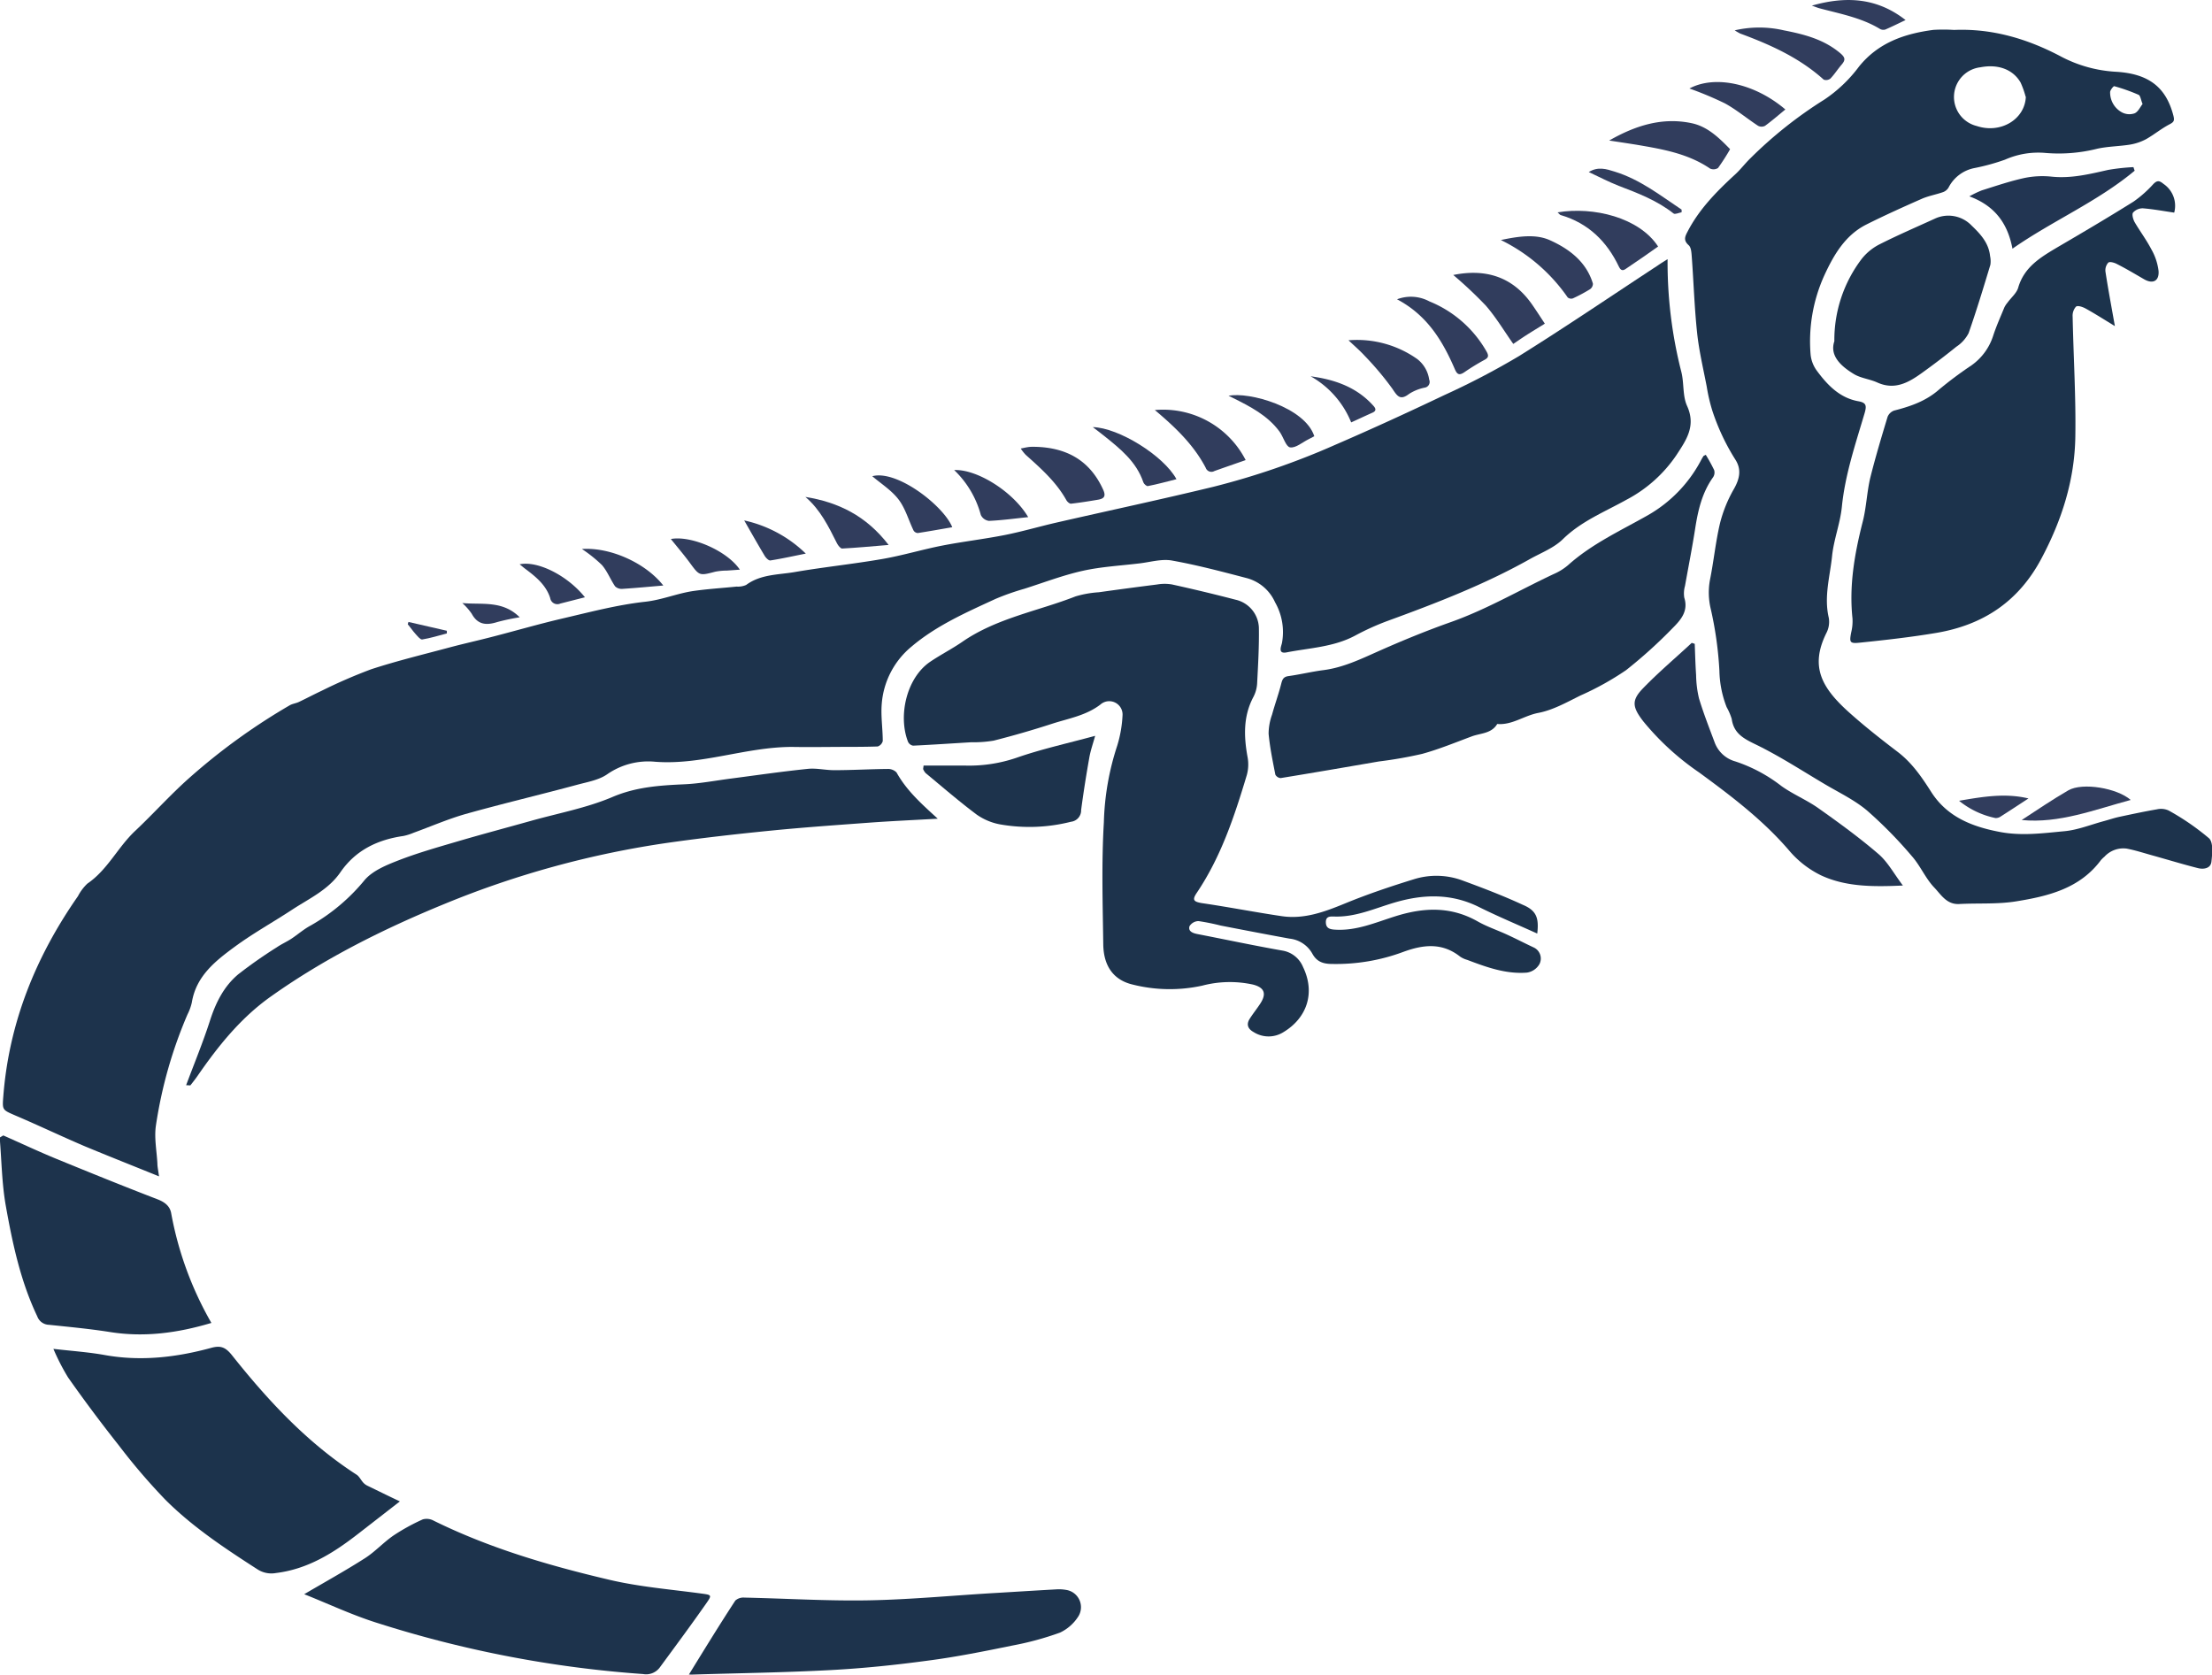 <?xml version="1.0" encoding="UTF-8"?> <svg xmlns="http://www.w3.org/2000/svg" id="Calque_1" data-name="Calque 1" viewBox="0 0 436.66 330.57"><defs><style>.cls-1{fill:#1d334c;}.cls-2{fill:#1c334c;}.cls-3{fill:#223552;}.cls-4{fill:#313d5d;}</style></defs><path class="cls-1" d="M416.46,283.88a87.2,87.2,0,0,0,2.72,22.27c.55,2.19.22,4.7,1.12,6.68,1.82,4-.17,6.77-2.1,9.73a27.1,27.1,0,0,1-9.88,8.82c-4.27,2.38-8.89,4.21-12.53,7.77-1.79,1.76-4.38,2.72-6.64,4-8.93,5-18.42,8.65-28,12.15a50.72,50.72,0,0,0-6.38,2.89c-4.24,2.27-9,2.42-13.53,3.31-1.76.34-1.05-1.19-.91-1.82a11.86,11.86,0,0,0-1.36-8.08,8.52,8.52,0,0,0-5.61-4.77c-4.89-1.28-9.8-2.58-14.78-3.47-2-.35-4.24.32-6.36.57-3.73.45-7.52.65-11.18,1.46-3.91.87-7.69,2.32-11.52,3.54a49.17,49.17,0,0,0-5.7,2c-5.81,2.68-11.7,5.26-16.64,9.45a16.26,16.26,0,0,0-5.85,11.29c-.2,2.42.2,4.89.2,7.33a1.53,1.53,0,0,1-1,1.07c-2.85.1-5.71.07-8.56.09s-5.56.05-8.34,0c-9.12,0-17.81,3.62-27,2.93a14.18,14.18,0,0,0-9.44,2.43c-1.62,1.15-3.84,1.54-5.84,2.07-7.39,2-14.84,3.75-22.21,5.82-3.48,1-6.83,2.46-10.24,3.7a10.68,10.68,0,0,1-2,.63c-5.1.73-9.44,2.81-12.43,7.16-2.39,3.47-6.12,5.16-9.47,7.35-3.74,2.46-7.66,4.63-11.26,7.26-3.87,2.84-7.74,5.82-8.6,11.09a9.92,9.92,0,0,1-.86,2.37,88.38,88.38,0,0,0-6.22,21.85c-.38,2.44.14,5,.28,7.55,0,.69.17,1.38.32,2.56-5.19-2.11-10-4-14.79-6-4.54-1.94-9-4.07-13.53-6-2.65-1.15-2.63-1.07-2.41-3.89,1.14-14.55,6.44-27.54,14.73-39.42a9.26,9.26,0,0,1,1.86-2.48c4-2.72,6-7.19,9.45-10.42,3.59-3.38,6.89-7.08,10.57-10.35a122.68,122.68,0,0,1,19.91-14.42c.55-.32,1.23-.39,1.81-.66,1.5-.71,3-1.51,4.46-2.19a101.78,101.78,0,0,1,9.85-4.28c5.13-1.67,10.39-2.94,15.6-4.34,2.79-.74,5.61-1.36,8.4-2.09,4.49-1.16,9-2.47,13.47-3.52,5.51-1.28,11-2.75,16.61-3.37,3.34-.37,6.34-1.67,9.57-2.13,2.8-.4,5.63-.57,8.45-.86a4,4,0,0,0,1.89-.32c2.82-2.09,6.23-2,9.42-2.52,5.78-1,11.64-1.6,17.43-2.6,4-.69,7.87-1.87,11.85-2.65s8.27-1.28,12.37-2.09c3.43-.68,6.8-1.68,10.21-2.46,10.33-2.36,20.69-4.57,31-7.07A149.73,149.73,0,0,0,351,320.46c7.19-3.11,14.32-6.38,21.39-9.75a151.57,151.57,0,0,0,14.74-7.7c9.25-5.77,18.28-11.91,27.4-17.89C415.11,284.71,415.76,284.32,416.46,283.88Z" transform="translate(-87.27 -232.72)"></path><path class="cls-1" d="M473,238.63c7.56-.32,14.54,1.76,21.14,5.26a26.31,26.31,0,0,0,10.9,3c6.44.4,9.82,3.07,11.27,8.66.25,1,.1,1.26-.78,1.72-1.6.84-3,2-4.59,2.91a10.38,10.38,0,0,1-3.16,1.08c-2.16.35-4.39.35-6.51.82a31.07,31.07,0,0,1-10.21.83,16.21,16.21,0,0,0-8,1.33,41.86,41.86,0,0,1-6,1.65,7.31,7.31,0,0,0-5.13,3.84,2.1,2.1,0,0,1-1.08.91c-1.39.49-2.88.74-4.22,1.33-3.68,1.62-7.34,3.27-10.93,5.07-4.19,2.11-6.43,6-8.28,10a31.48,31.48,0,0,0-2.72,15.75A6.49,6.49,0,0,0,446,306c2.08,2.8,4.49,5.28,8.14,5.93,1.54.28,1.65.86,1.21,2.36-1.8,6.09-3.85,12.11-4.49,18.5-.33,3.27-1.6,6.44-1.93,9.71-.41,4-1.63,8-.65,12.17a4.78,4.78,0,0,1-.47,3c-3.33,6.72-.88,10.92,4.71,15.88,3,2.67,6.17,5.16,9.36,7.59,2.85,2.17,4.77,5,6.68,8,3.14,4.85,8,6.76,13.47,7.8,4.32.83,8.53.25,12.74-.14,2.65-.24,5.23-1.3,7.83-2,1-.27,2-.61,3-.83,2.48-.53,5-1.07,7.45-1.49a3.62,3.62,0,0,1,2.34.24,49.12,49.12,0,0,1,7.95,5.47c.88.81.65,3.1.47,4.66-.16,1.33-1.58,1.51-2.67,1.23-3-.76-6-1.68-9.06-2.53-1.66-.46-3.31-1-5-1.32a5.06,5.06,0,0,0-4.39,1.61,5.64,5.64,0,0,0-.7.68c-4.17,5.61-10.43,7.11-16.76,8.13-3.66.59-7.46.32-11.19.52-2.52.14-3.63-1.91-5-3.32-1.7-1.81-2.7-4.26-4.36-6.13a85.11,85.11,0,0,0-8.84-9c-2.51-2.11-5.57-3.56-8.42-5.25-4.52-2.68-8.94-5.56-13.65-7.84-2.41-1.16-4.26-2.21-4.65-5a11.6,11.6,0,0,0-1-2.32,20.75,20.75,0,0,1-1.43-7.16A72,72,0,0,0,425,353a13.85,13.85,0,0,1-.19-5.73c.76-3.74,1.12-7.56,2-11.27a26.53,26.53,0,0,1,2.75-6.77c1.13-2,1.54-3.86.25-5.83a43.31,43.31,0,0,1-4.52-9.62,34.2,34.2,0,0,1-1.1-4.73c-.67-3.5-1.51-7-1.89-10.52-.53-4.94-.69-9.92-1.05-14.89-.07-.87-.09-2.05-.63-2.52-1.12-1-.68-1.78-.21-2.69,2.27-4.39,5.67-7.85,9.26-11.16,1.13-1,2.07-2.28,3.17-3.34a83.67,83.67,0,0,1,14.58-11.56,27.83,27.83,0,0,0,6.82-6.5c3.83-4.75,9-6.5,14.68-7.25A32.82,32.82,0,0,1,473,238.63Zm14.14,13.18a17.44,17.44,0,0,0-1-2.81c-1.52-2.61-4.47-3.66-7.91-3a5.9,5.9,0,0,0-.75,11.59C482.2,259.17,487,256.29,487.18,251.81Zm23.07,1.4c-.33-.8-.41-1.62-.78-1.78a35.67,35.67,0,0,0-4.81-1.7c-.15,0-.78.75-.8,1.16a4.45,4.45,0,0,0,2.31,4,3.14,3.14,0,0,0,2.49.21C509.34,254.82,509.74,253.86,510.25,253.21Z" transform="translate(-87.27 -232.72)"></path><path class="cls-1" d="M390.73,417c-3.87-1.75-7.75-3.37-11.51-5.24-5.46-2.72-11-2.55-16.66-.88-3.91,1.15-7.67,2.9-11.89,2.76-.66,0-1.67-.15-1.67,1.09s.79,1.44,1.81,1.5c4.23.27,8-1.42,11.91-2.64,5.62-1.77,11-2,16.35,1.07,1.79,1,3.79,1.67,5.68,2.54s3.49,1.71,5.25,2.53a2.41,2.41,0,0,1,1.16,3.31,3.42,3.42,0,0,1-2.47,1.67c-4.14.33-8-1.08-11.77-2.51a4.89,4.89,0,0,1-1.39-.63c-3.56-2.82-7.27-2.41-11.27-.94A38,38,0,0,1,350.21,423c-1.74,0-3-.44-3.86-2a5.87,5.87,0,0,0-4.53-3c-4.54-.83-9.06-1.7-13.59-2.58a44.48,44.48,0,0,0-4.37-.88,2.14,2.14,0,0,0-1.77,1c-.32,1,.61,1.37,1.51,1.55,5.61,1.09,11.2,2.28,16.82,3.27a5.34,5.34,0,0,1,4.07,3.23c2.43,5,.89,10-3.86,12.87a5.51,5.51,0,0,1-5.87,0c-1.17-.65-1.52-1.54-.75-2.7.64-1,1.36-1.89,2-2.86,1.33-2,.91-3.24-1.4-3.83a21.35,21.35,0,0,0-10,.21,30,30,0,0,1-13.82-.23c-3.63-.88-5.67-3.56-5.73-7.91-.11-8-.36-16.12.12-24.14a52.66,52.66,0,0,1,2.64-15.1,24.36,24.36,0,0,0,1.05-6.1,2.63,2.63,0,0,0-4.38-2c-2.88,2.19-6.27,2.73-9.51,3.78q-5.72,1.86-11.56,3.34a24.35,24.35,0,0,1-4.46.32c-3.81.23-7.62.49-11.44.67a1.36,1.36,0,0,1-1-.76c-2-5.13-.3-12.62,4.36-15.79,2.08-1.41,4.35-2.56,6.43-4,6.76-4.64,14.83-6,22.27-8.91a20.43,20.43,0,0,1,4.59-.82q5.78-.81,11.56-1.54a8.57,8.57,0,0,1,2.9,0q6.28,1.38,12.51,3a5.89,5.89,0,0,1,4.64,5.56c.06,3.69-.16,7.38-.35,11.06a6.59,6.59,0,0,1-.74,2.6c-2,3.78-1.89,7.72-1.16,11.77a7.9,7.9,0,0,1-.12,3.59c-2.44,8.14-5.1,16.19-9.91,23.32-.88,1.32-.67,1.72,1,2,5.28.77,10.53,1.8,15.81,2.58,4.44.65,8.47-.87,12.52-2.53,4.38-1.8,8.89-3.32,13.42-4.72a14.87,14.87,0,0,1,9.55.14c4.08,1.5,8.16,3.05,12.11,4.88C390.58,412.46,391.09,413.93,390.73,417Z" transform="translate(-87.27 -232.72)"></path><path class="cls-2" d="M516.47,274.69c-2.14-.31-4.16-.69-6.2-.85a2.56,2.56,0,0,0-1.92.84c-.27.34,0,1.31.28,1.84,1.06,1.83,2.35,3.53,3.32,5.4a11.35,11.35,0,0,1,1.43,4.28c.15,2-1.13,2.64-2.86,1.64s-3.53-2.08-5.35-3c-.5-.27-1.41-.53-1.71-.28a2.25,2.25,0,0,0-.56,1.79c.53,3.47,1.18,6.91,1.86,10.74-2.07-1.26-3.84-2.39-5.67-3.41-.59-.34-1.59-.71-2-.44a2.69,2.69,0,0,0-.67,2c.16,7.91.66,15.82.53,23.72-.14,8.54-2.67,16.46-6.72,24.06-4.53,8.5-11.52,13.07-20.71,14.63-5,.84-10.06,1.41-15.12,1.93-2,.21-2.08-.06-1.68-2.09a9.13,9.13,0,0,0,.24-2.7c-.69-6.48.41-12.74,2-19,.75-2.86.83-5.9,1.52-8.79,1-4,2.2-8,3.41-12a2.17,2.17,0,0,1,1.31-1.24c3.24-.83,6.3-1.88,8.88-4.17a76.32,76.32,0,0,1,6.37-4.75,11.41,11.41,0,0,0,4.29-5.87c.62-1.9,1.45-3.73,2.21-5.59a4.71,4.71,0,0,1,.62-.93c.72-1,1.78-1.85,2.1-2.94,1.19-4.1,4.42-6,7.78-8,5-2.92,10.06-5.91,15-9a23,23,0,0,0,3.92-3.48c.79-.78,1.21-.64,2,0A5.21,5.21,0,0,1,516.47,274.69Z" transform="translate(-87.27 -232.72)"></path><path class="cls-1" d="M424,322.5a33.81,33.81,0,0,1,1.65,3,1.69,1.69,0,0,1-.19,1.4c-2.2,3.06-3,6.59-3.56,10.2s-1.33,7.51-2,11.27a5.4,5.4,0,0,0-.15,2.31c.85,2.65-.66,4.39-2.27,6a94.19,94.19,0,0,1-9.22,8.33,56.4,56.4,0,0,1-9,5c-2.69,1.33-5.42,2.88-8.3,3.43s-5.18,2.45-8.13,2.19c-1.13,1.91-3.25,1.8-5,2.44-3.25,1.21-6.47,2.54-9.81,3.46a83.45,83.45,0,0,1-8.55,1.5c-6.46,1.11-12.92,2.23-19.39,3.28a1.3,1.3,0,0,1-1.05-.68c-.52-2.68-1.08-5.36-1.33-8.07a11.21,11.21,0,0,1,.68-3.77c.56-2.06,1.3-4.07,1.82-6.14.22-.86.45-1.33,1.42-1.47,2.31-.32,4.59-.88,6.91-1.18,3.86-.5,7.28-2.14,10.78-3.7,4.74-2.11,9.55-4.08,14.44-5.81,7.06-2.51,13.5-6.3,20.24-9.46a11.22,11.22,0,0,0,2.81-1.74c4.69-4.21,10.36-6.8,15.76-9.86a26.92,26.92,0,0,0,10.36-10.59c.18-.34.36-.69.57-1C423.52,322.71,423.67,322.67,424,322.5Z" transform="translate(-87.27 -232.72)"></path><path class="cls-2" d="M166.21,529.09l-8.32,6.46c-4.82,3.74-9.89,6.92-16.15,7.68a5.06,5.06,0,0,1-3.66-.74c-6.4-4.12-12.76-8.33-18.16-13.72A122.24,122.24,0,0,1,110.7,518c-3.46-4.37-6.81-8.85-10-13.39a43.29,43.29,0,0,1-2.89-5.63c3.61.42,6.94.64,10.2,1.23,7.14,1.27,14.12.44,21-1.44,1.82-.49,2.77-.11,4,1.4,7.15,9,14.9,17.35,24.64,23.64.53.34.83,1,1.28,1.52a2.75,2.75,0,0,0,.86.66C161.88,527,164,528.05,166.21,529.09Z" transform="translate(-87.27 -232.72)"></path><path class="cls-1" d="M272.39,394.33c-4.45.25-8.91.45-13.37.77-6.52.48-13,.93-19.55,1.58-6.75.67-13.49,1.43-20.2,2.38A185.31,185.31,0,0,0,175,411.16c-12,4.92-23.56,10.68-34.18,18.21-6,4.23-10.46,9.8-14.56,15.74-.44.63-.92,1.24-1.39,1.83,0,.07-.24,0-.86,0,1.63-4.36,3.35-8.52,4.72-12.78,1.14-3.54,2.75-6.76,5.59-9.13a92.48,92.48,0,0,1,7.61-5.33c.91-.62,1.93-1.07,2.85-1.67,1.3-.86,2.49-1.92,3.86-2.64a38,38,0,0,0,10.65-9c1.6-1.82,4.24-2.9,6.6-3.82,3.73-1.45,7.59-2.55,11.44-3.68,4.91-1.45,9.86-2.76,14.78-4.14,5.38-1.51,10.95-2.54,16-4.68,4.66-2,9.31-2.31,14.15-2.53,3.1-.13,6.18-.73,9.27-1.13,5.07-.66,10.13-1.4,15.21-1.92,1.72-.18,3.49.27,5.24.26,3.5,0,7-.21,10.5-.24a2.34,2.34,0,0,1,1.77.69C266.28,388.85,269.29,391.49,272.39,394.33Z" transform="translate(-87.27 -232.72)"></path><path class="cls-1" d="M147.32,547.41c4-2.35,8.08-4.61,12-7.11,2-1.28,3.65-3.12,5.63-4.48a40,40,0,0,1,5.78-3.18,2.87,2.87,0,0,1,2.14.25c11.05,5.45,22.8,8.88,34.72,11.68,5.91,1.39,12,1.88,18.07,2.7,2.07.28,2.21.27,1.05,1.92-3,4.29-6.13,8.51-9.24,12.74a3.37,3.37,0,0,1-3.26,1.24,224.45,224.45,0,0,1-52.38-10.06C156.79,551.54,152,549.26,147.32,547.41Z" transform="translate(-87.27 -232.72)"></path><path class="cls-1" d="M87.92,456.85c3.48,1.54,6.93,3.16,10.45,4.61,6.66,2.73,13.32,5.43,20,8,1.45.56,2.44,1.35,2.69,2.73A67.74,67.74,0,0,0,129,493.86c-6.69,2-13.27,2.88-20.07,1.79-4-.63-8-1-12-1.42a2.52,2.52,0,0,1-2.3-1.66c-3.3-6.92-4.88-14.35-6.21-21.8-.79-4.43-.83-9-1.21-13.5Z" transform="translate(-87.27 -232.72)"></path><path class="cls-1" d="M223.27,563.26c3-4.87,6-9.77,9.16-14.6a2.41,2.41,0,0,1,1.8-.58c8.18.17,16.37.69,24.54.54,8.5-.16,17-1,25.48-1.48,3.82-.23,7.64-.47,11.46-.68a7.87,7.87,0,0,1,1.94.09,3.45,3.45,0,0,1,2.54,5.16,8.64,8.64,0,0,1-3.67,3.28,59.52,59.52,0,0,1-9.33,2.54c-5.58,1.14-11.18,2.27-16.82,3-6.3.85-12.64,1.51-19,1.85-9.08.49-18.17.61-27.26.89A7.74,7.74,0,0,1,223.27,563.26Z" transform="translate(-87.27 -232.72)"></path><path class="cls-1" d="M449.38,300.08a26.46,26.46,0,0,1,5.42-16.28,10.61,10.61,0,0,1,3.6-2.9c3.53-1.78,7.17-3.35,10.78-5a6.34,6.34,0,0,1,7.31,1.36c1.77,1.69,3.37,3.44,3.63,6a4.83,4.83,0,0,1,.06,1.73c-1.37,4.52-2.72,9-4.3,13.5a7.1,7.1,0,0,1-2.43,2.68c-2.21,1.79-4.49,3.52-6.8,5.18-2.64,1.9-5.36,3.43-8.8,1.87-1.52-.69-3.34-.85-4.72-1.73C450.59,304.93,448.43,302.88,449.38,300.08Z" transform="translate(-87.27 -232.72)"></path><path class="cls-3" d="M421.82,359.81c.08,2.06.13,4.12.27,6.17a21.29,21.29,0,0,0,.57,4.6c.88,2.91,2,5.77,3.06,8.6a6.08,6.08,0,0,0,4.11,3.84,30.22,30.22,0,0,1,9.06,4.83c2.3,1.66,5,2.75,7.33,4.4,4.06,2.87,8.1,5.81,11.87,9.05,1.84,1.58,3.05,3.88,4.82,6.22-5.94.27-11.26.26-16.14-2a19.43,19.43,0,0,1-6.24-4.82c-5.19-6.08-11.47-10.83-17.86-15.51a52.46,52.46,0,0,1-11-10.07c-2.16-2.81-2.38-4.12-.09-6.5,3.05-3.16,6.42-6,9.65-9Z" transform="translate(-87.27 -232.72)"></path><path class="cls-1" d="M269.59,383.84c2.72,0,5.44,0,8.15,0a28.94,28.94,0,0,0,10.11-1.51c5-1.75,10.22-2.89,15.61-4.36-.41,1.5-.9,2.87-1.15,4.28-.61,3.44-1.16,6.9-1.62,10.37a2.26,2.26,0,0,1-2,2.31,33.45,33.45,0,0,1-14,.52,11.71,11.71,0,0,1-4.61-1.93c-3.47-2.59-6.75-5.44-10.09-8.2a2.85,2.85,0,0,1-.49-.79Z" transform="translate(-87.27 -232.72)"></path><path class="cls-3" d="M508.66,266.42c-7.32,6.11-16.18,9.86-24.12,15.39-.91-4.81-3.32-8.42-8.51-10.33a20.53,20.53,0,0,1,2.45-1.18c2.78-.87,5.55-1.82,8.39-2.44a17.55,17.55,0,0,1,5.41-.27c3.84.4,7.47-.5,11.14-1.33a41.88,41.88,0,0,1,5-.55Z" transform="translate(-87.27 -232.72)"></path><path class="cls-4" d="M404.93,260.46c5.12-2.93,10.45-4.66,16.29-3.42,3.08.65,5.32,2.81,7.46,5,0,0,.12.13.11.15a42.88,42.88,0,0,1-2.37,3.69,1.65,1.65,0,0,1-1.58.11c-4.41-3-9.49-3.84-14.57-4.71C408.5,261,406.71,260.73,404.93,260.46Z" transform="translate(-87.27 -232.72)"></path><path class="cls-4" d="M374.15,287c6.12-1.24,11.58.14,15.52,5.77.88,1.26,1.71,2.56,2.56,3.84-1.26.78-2.53,1.55-3.78,2.35-.82.53-1.62,1.09-2.45,1.65-1.79-2.53-3.39-5.22-5.41-7.55A81,81,0,0,0,374.15,287Z" transform="translate(-87.27 -232.72)"></path><path class="cls-4" d="M363.05,291.8a7.7,7.7,0,0,1,6.38.41,22.82,22.82,0,0,1,11.31,9.93c.42.77.41,1.18-.45,1.63a45,45,0,0,0-4,2.46c-1,.65-1.39.37-1.83-.64C372.05,300,369,294.94,363.05,291.8Z" transform="translate(-87.27 -232.72)"></path><path class="cls-4" d="M394.75,274.64c7.07-1.18,16.09,1,19.84,6.74-2,1.41-4,2.83-6.07,4.2-.55.38-1.14.91-1.66-.2-2.37-5-6.06-8.62-11.51-10.21C395.19,275.12,395.07,274.93,394.75,274.64Z" transform="translate(-87.27 -232.72)"></path><path class="cls-4" d="M315.24,313.66a18.32,18.32,0,0,1,17.93,9.88c-2.06.72-4.12,1.43-6.17,2.16a1.19,1.19,0,0,1-1.72-.65C322.87,320.46,319.21,317,315.24,313.66Z" transform="translate(-87.27 -232.72)"></path><path class="cls-4" d="M291.6,320.92c6.17.14,10.79,2.64,13.43,8.44.57,1.26.27,1.78-1,2-1.78.3-3.57.59-5.36.79-.28,0-.73-.39-.9-.71-2-3.58-5-6.24-8-8.92a8.6,8.6,0,0,1-1-1.26c.54-.11,1.08-.24,1.63-.31A9,9,0,0,1,291.6,320.92Z" transform="translate(-87.27 -232.72)"></path><path class="cls-4" d="M383.55,280.1c3.53-.75,6.83-1.21,9.6,0,3.79,1.69,7.26,4.23,8.57,8.61a1.33,1.33,0,0,1-.57,1.1,30.93,30.93,0,0,1-3.41,1.82,1.08,1.08,0,0,1-1-.2A34.46,34.46,0,0,0,383.55,280.1Z" transform="translate(-87.27 -232.72)"></path><path class="cls-4" d="M429.71,238.71a21.47,21.47,0,0,1,9.7,0c4,.78,7.9,1.77,11.15,4.52,1.05.89,1,1.38.23,2.28s-1.38,1.88-2.19,2.72a1.38,1.38,0,0,1-1.32.21c-4.79-4.32-10.53-6.9-16.49-9.1A11.27,11.27,0,0,1,429.71,238.71Z" transform="translate(-87.27 -232.72)"></path><path class="cls-4" d="M353.47,299.89a20.58,20.58,0,0,1,13.58,3.71,6.25,6.25,0,0,1,2.35,4.06,1.14,1.14,0,0,1-.91,1.58,9,9,0,0,0-3.05,1.23c-1.72,1.31-2.28.55-3.3-1a59.11,59.11,0,0,0-5.47-6.51C355.68,301.88,354.54,300.91,353.47,299.89Z" transform="translate(-87.27 -232.72)"></path><path class="cls-4" d="M246.26,330.81c6.51,1.05,12,3.72,16.43,9.48-3.32.28-6.25.55-9.18.71-.31,0-.77-.57-1-1C250.85,336.7,249.23,333.34,246.26,330.81Z" transform="translate(-87.27 -232.72)"></path><path class="cls-4" d="M486.36,394.59c3-1.95,6-4,9.21-5.86,2.81-1.61,9.65-.44,12.31,1.9C500.72,392.55,493.77,395.31,486.36,394.59Z" transform="translate(-87.27 -232.72)"></path><path class="cls-4" d="M439.71,254.33c-1.39,1.14-2.66,2.24-4,3.22a1.49,1.49,0,0,1-1.39,0c-2.2-1.44-4.25-3.17-6.55-4.43a67.58,67.58,0,0,0-7-2.93C425.77,247.5,433.63,249.15,439.71,254.33Z" transform="translate(-87.27 -232.72)"></path><path class="cls-4" d="M290.24,334.8c-2.78.29-5.26.63-7.75.74a2.07,2.07,0,0,1-1.6-1.17,19.13,19.13,0,0,0-5.26-8.86C280.08,325.29,287.25,329.73,290.24,334.8Z" transform="translate(-87.27 -232.72)"></path><path class="cls-4" d="M275.25,336.79c-2.26.39-4.53.8-6.8,1.15a1.05,1.05,0,0,1-.84-.5c-1-2.07-1.62-4.4-3-6.18s-3.44-3.08-5.15-4.54C264.42,325.41,273.61,332.65,275.25,336.79Z" transform="translate(-87.27 -232.72)"></path><path class="cls-4" d="M346.72,318.83c-.37.19-.75.41-1.14.6-1.22.6-2.53,1.77-3.64,1.6-.82-.13-1.3-2-2.06-3.08-2.37-3.24-5.85-5-9.32-6.73l-.77-.37C333.82,310,344.87,313.1,346.72,318.83Z" transform="translate(-87.27 -232.72)"></path><path class="cls-4" d="M218.21,348.3c-2.8.24-5.42.49-8.06.66a1.89,1.89,0,0,1-1.45-.49c-.94-1.37-1.54-3-2.62-4.23a27.34,27.34,0,0,0-3.94-3.15C207.72,340.7,214.72,343.84,218.21,348.3Z" transform="translate(-87.27 -232.72)"></path><path class="cls-4" d="M319.51,327.31c-1.92.48-3.77,1-5.65,1.36-.24.05-.77-.41-.88-.73-1.38-4.1-4.58-6.64-7.76-9.19-.69-.56-1.4-1.08-2.23-1.72C308.09,317.14,317,322.68,319.51,327.31Z" transform="translate(-87.27 -232.72)"></path><path class="cls-4" d="M463.44,236.68c-1.46.69-2.72,1.32-4,1.87a1.37,1.37,0,0,1-1.06-.12c-3.7-2.24-7.93-3-12-4.09-.41-.12-.81-.29-1.44-.51C451.66,231.92,457.78,232.25,463.44,236.68Z" transform="translate(-87.27 -232.72)"></path><path class="cls-4" d="M233.32,345.17l-2.53.18a12.67,12.67,0,0,0-2.32.22c-3.16.83-3.12.83-5.05-1.79-1.19-1.61-2.49-3.13-3.72-4.66C223.65,338.37,230.79,341.41,233.32,345.17Z" transform="translate(-87.27 -232.72)"></path><path class="cls-4" d="M234.18,335.45A25.18,25.18,0,0,1,246.34,342c-2.48.49-4.74,1-7,1.35-.32.05-.87-.5-1.11-.9C236.83,340.12,235.51,337.77,234.18,335.45Z" transform="translate(-87.27 -232.72)"></path><path class="cls-4" d="M202.74,350.62l-4.86,1.24a1.43,1.43,0,0,1-2-1.09c-.8-2.52-2.76-4.14-4.78-5.66-.41-.3-.79-.63-1.25-1C193.44,343.37,199.31,346.34,202.74,350.62Z" transform="translate(-87.27 -232.72)"></path><path class="cls-4" d="M354,316.1A18.33,18.33,0,0,0,346,307c4.77.64,9.12,2.14,12.43,5.87.5.56.5,1-.25,1.32C356.79,314.81,355.45,315.44,354,316.1Z" transform="translate(-87.27 -232.72)"></path><path class="cls-4" d="M474,390.79c4.6-.79,9.11-1.57,13.7-.46-1.88,1.23-3.64,2.39-5.43,3.53a1.73,1.73,0,0,1-1.08.34A16.79,16.79,0,0,1,474,390.79Z" transform="translate(-87.27 -232.72)"></path><path class="cls-4" d="M400.9,266.68c1.82-1.13,3.48-.6,5.12-.08,5,1.54,9,4.69,13.21,7.5v.52c-.54.1-1.31.47-1.59.24-3.25-2.56-7-4-10.83-5.46C404.8,268.61,402.87,267.6,400.9,266.68Z" transform="translate(-87.27 -232.72)"></path><path class="cls-4" d="M178.53,351.76c3.87.37,7.94-.58,11.33,2.81a44,44,0,0,0-4.39.93c-2.14.68-3.87.6-5.08-1.63A11.88,11.88,0,0,0,178.53,351.76Z" transform="translate(-87.27 -232.72)"></path><path class="cls-4" d="M167.9,355.49l7.58,1.74v.53c-1.62.42-3.22.92-4.86,1.19-.37.06-.91-.64-1.3-1.06-.56-.61-1-1.29-1.56-1.94Z" transform="translate(-87.27 -232.72)"></path></svg> 